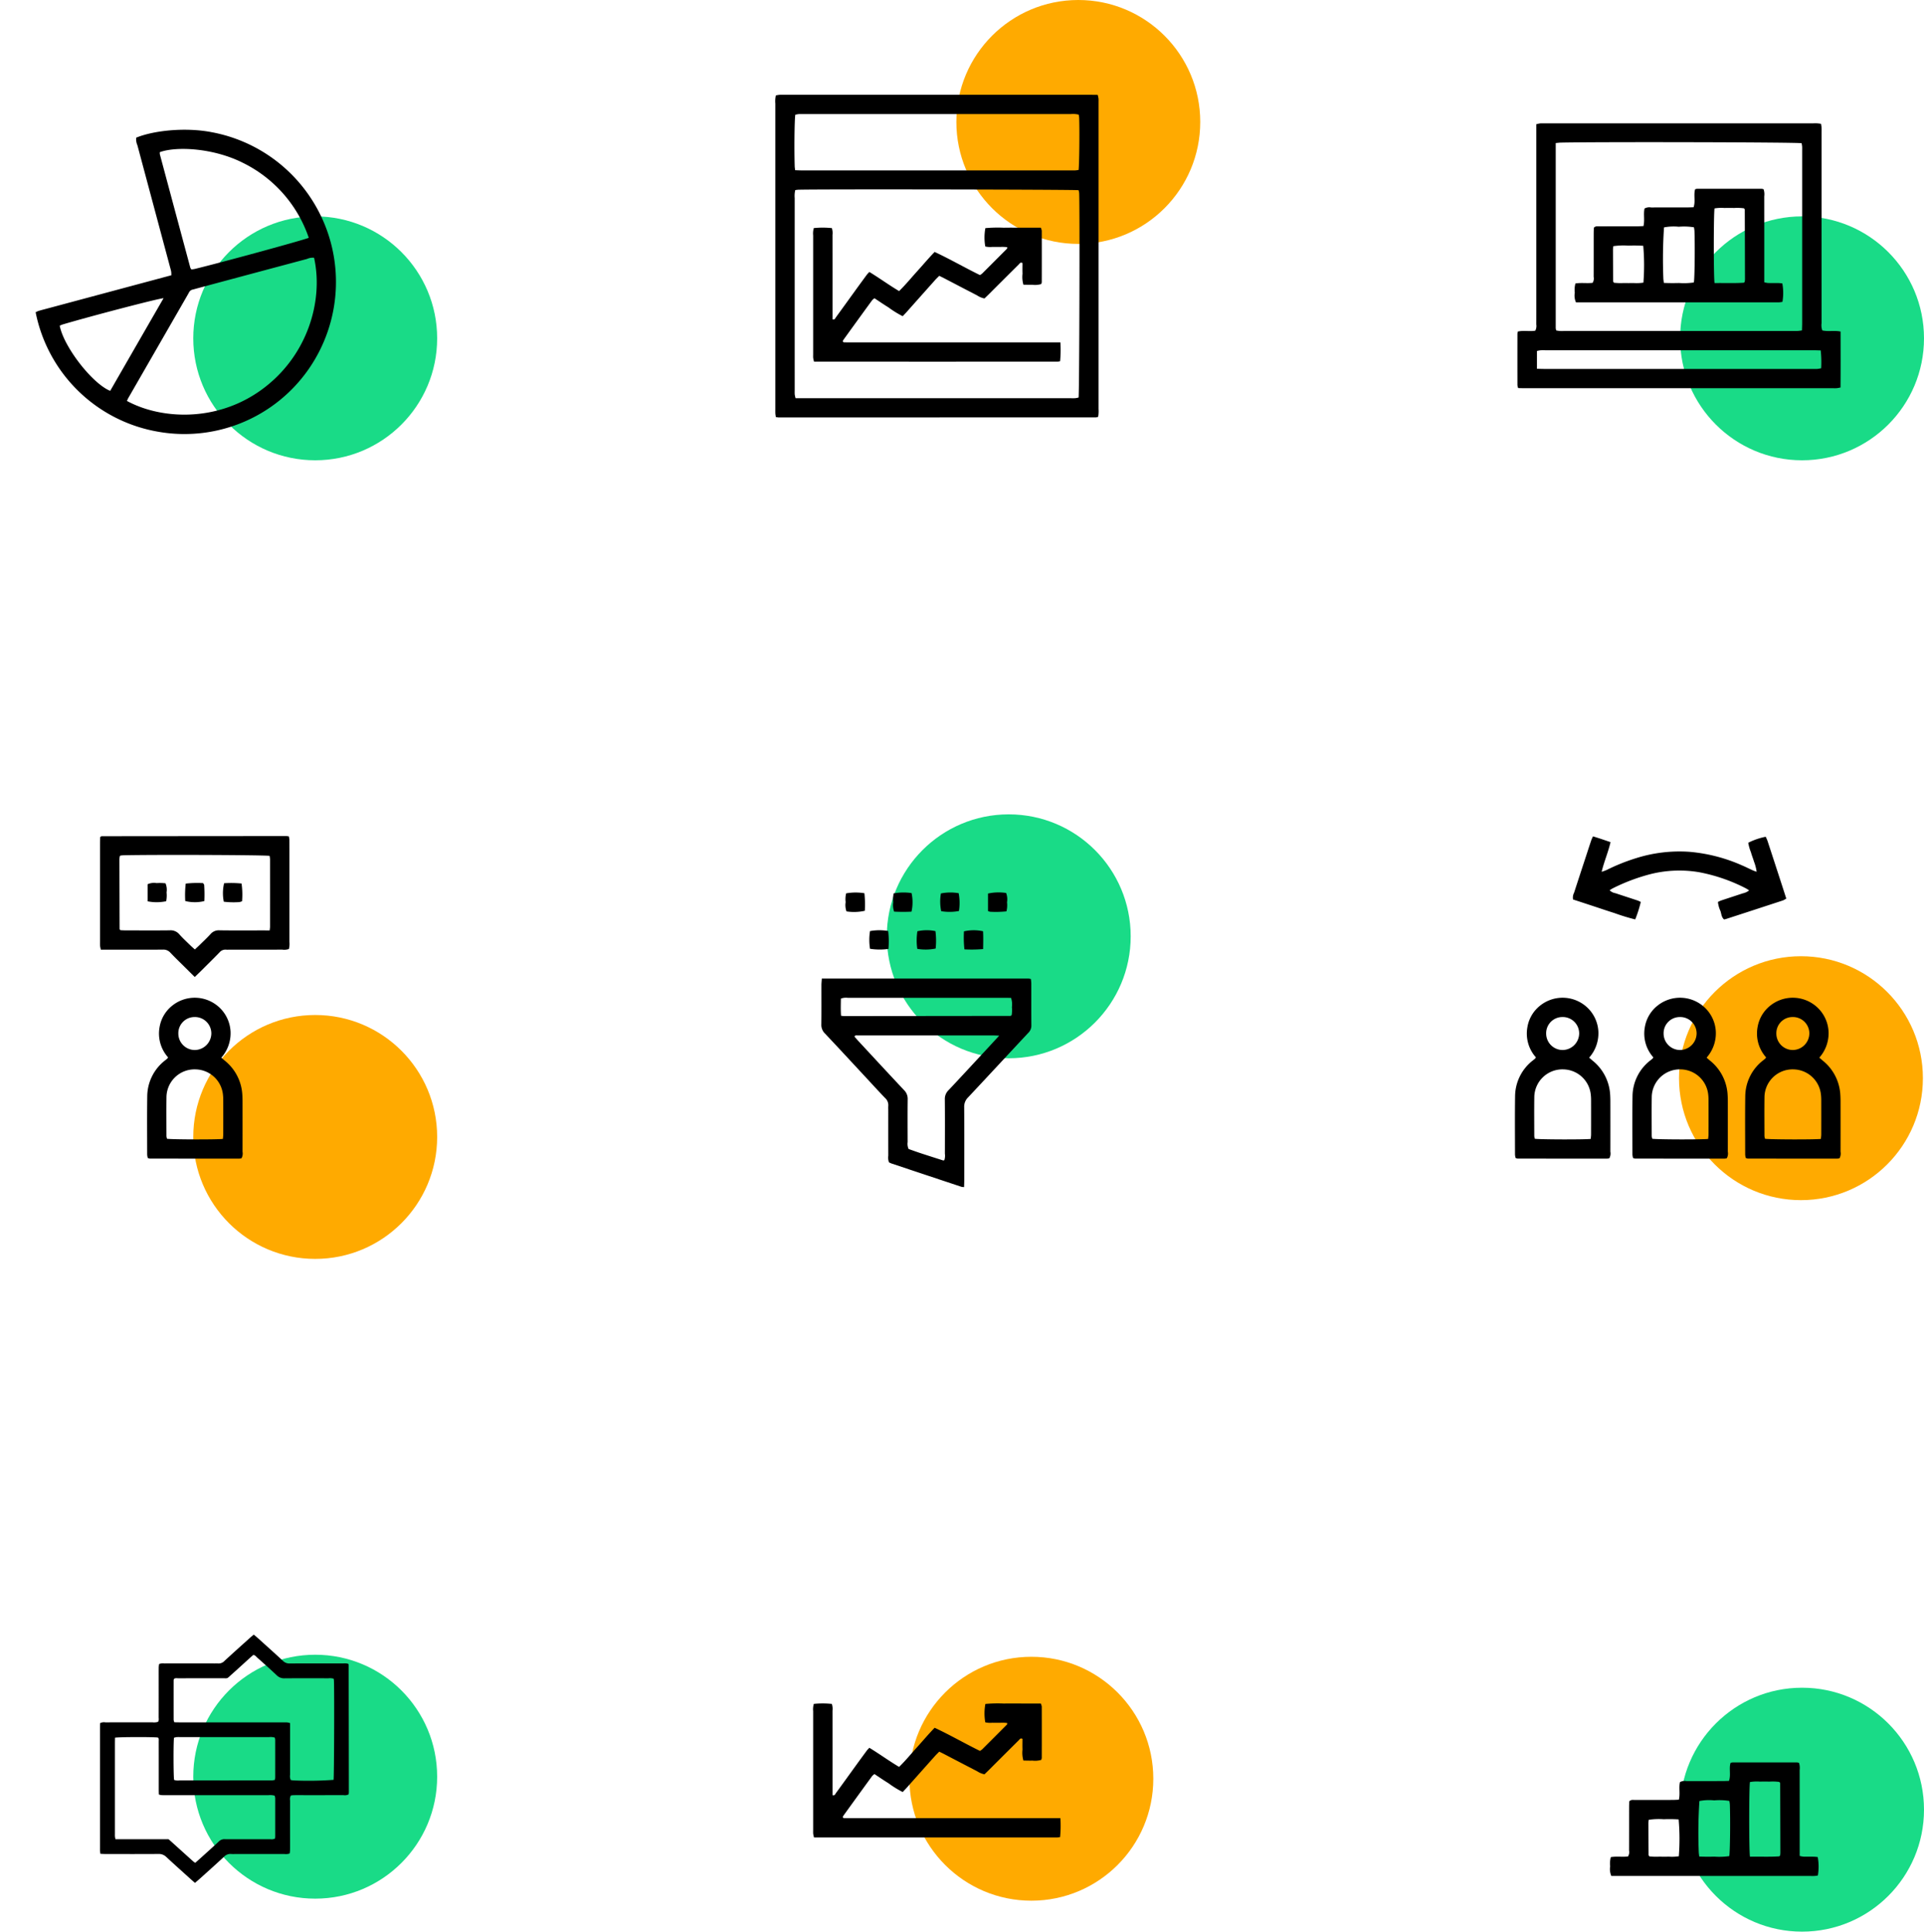 <?xml version="1.0" encoding="UTF-8"?>
<svg xmlns="http://www.w3.org/2000/svg" width="489.136" height="491" viewBox="0 0 489.136 491">
  <g id="Grupo_271" data-name="Grupo 271" transform="translate(-1055.864 -288)">
    <g id="Grupo_187" data-name="Grupo 187" transform="translate(6800 5345.455)">
      <circle id="Elipse_163" data-name="Elipse 163" cx="31" cy="31" r="31" transform="translate(-5695 -5002.455)" fill="#19db87"></circle>
      <g id="Grupo_171" data-name="Grupo 171" transform="matrix(-0.259, -0.966, 0.966, -0.259, 13041.563, -16390.713)">
        <path id="Caminho_98" data-name="Caminho 98" d="M-294.058-231.265c.6,4.68-.6,12.691-3.643,18.92a38.589,38.589,0,0,1-16.469,17.288A38.766,38.766,0,0,1-359-200.777a38.453,38.453,0,0,1-8.591-44.674,38.379,38.379,0,0,1,37.293-22,5.725,5.725,0,0,1,.137.84c.02.87.009,1.741.009,2.611q0,15.2,0,30.4v1.9a6.271,6.271,0,0,0,.925.207c.51.033,1.024.016,1.537.016q15.842,0,31.683.007A3.806,3.806,0,0,1-294.058-231.265ZM-335.25-195.5a3.483,3.483,0,0,0,.174-1.795q.015-14.517.007-29.034c0-.358-.017-.717,0-1.075a1.34,1.34,0,0,0-.465-1.088c-.186-.175-.369-.355-.551-.536q-10.665-10.641-21.331-21.28c-.206-.205-.443-.379-.661-.564-6.74,7.1-11.03,20.326-6.317,33.246C-359.286-203.622-346.4-195.961-335.25-195.5Zm5.251.012a33.076,33.076,0,0,0,22.715-11.216c5.546-6.193,8.5-15.133,8.114-19.724a2.628,2.628,0,0,0-.577-.126q-14.907,0-29.813.014a1.867,1.867,0,0,0-.49.166c-.032.282-.086.577-.094.873C-330.316-218.46-330.222-197.108-330-195.49Zm-5.267-39.623c.278-1.648.379-18.922.192-26.44-.007-.3-.064-.59-.1-.869-5.384-.424-16.323,4.144-19.332,8.1C-348.149-247.981-341.785-241.631-335.266-235.113Z" transform="translate(-5829.692 -20821.656)"></path>
      </g>
    </g>
    <g id="Grupo_185" data-name="Grupo 185" transform="translate(6800 5356.455)">
      <circle id="Elipse_166" data-name="Elipse 166" cx="31" cy="31" r="31" transform="translate(-5518.684 -4861.455)" fill="#19db87"></circle>
      <g id="Grupo_173" data-name="Grupo 173" transform="translate(248.316 16245.545)">
        <path id="Caminho_99" data-name="Caminho 99" d="M46.172-243.607c17.621,0,35.051,0,52.48,0a4.377,4.377,0,0,1,.656.106,10.025,10.025,0,0,1,.116,1.06c.009,3.584-.014,7.167.02,10.75a2.548,2.548,0,0,1-.795,1.9c-5.108,5.459-10.183,10.951-15.3,16.4a3.266,3.266,0,0,0-.984,2.445c.042,6.142.022,12.285.019,18.428,0,.608-.027,1.215-.044,1.917a3.277,3.277,0,0,1-.646-.063q-8.9-2.953-17.786-5.923a6,6,0,0,1-.663-.305,3.5,3.5,0,0,1-.175-1.7c-.011-3.891-.006-7.781-.006-11.672a9.123,9.123,0,0,1,0-.921,2.433,2.433,0,0,0-.8-2.051c-1.779-1.842-3.5-3.739-5.242-5.615-3.348-3.6-6.678-7.216-10.058-10.787a3.045,3.045,0,0,1-.915-2.317c.045-3.378.014-6.757.021-10.136C46.082-242.539,46.134-242.99,46.172-243.607Zm45.094,14.516c-.844-.03-1.34-.063-1.836-.063q-12.3,0-24.6,0c-3.178,0-6.355,0-9.532.008-.275,0-.625-.141-.831.3.317.358.643.742.986,1.111,3.865,4.165,7.719,8.34,11.612,12.479A3.077,3.077,0,0,1,68-212.948c-.042,3.632-.021,7.265-.011,10.9a3.17,3.17,0,0,0,.246,1.768c.969.339,2.022.725,3.087,1.076,1.9.624,3.8,1.228,5.7,1.832.079.025.188-.04.3-.069a3.725,3.725,0,0,0,.136-1.65c.011-4.6.032-9.209-.014-13.814a3.087,3.087,0,0,1,.929-2.313c3.018-3.2,6.005-6.438,9-9.663C88.594-226.193,89.805-227.509,91.266-229.091Zm-40.211-5.066c.372.045.573.091.774.091q21.134-.018,42.267-.044a.309.309,0,0,0,.147-.043,1.914,1.914,0,0,0,.208-.211,9.355,9.355,0,0,0,.048-2,5.148,5.148,0,0,0-.222-2.327c-.559-.009-1.118-.025-1.676-.025q-11.221,0-22.443,0-8.685,0-17.369.005a3.681,3.681,0,0,0-1.768.2C51-237.106,50.948-235.694,51.055-234.157Z" transform="translate(-5829.692 -20821.656)"></path>
        <path id="Caminho_106" data-name="Caminho 106" d="M87.178-258.1a33.746,33.746,0,0,1-4.753.076,27.421,27.421,0,0,1-.119-4.579,11.051,11.051,0,0,1,4.848-.028C87.248-261.2,87.2-259.733,87.178-258.1Z" transform="translate(-5829.692 -20814.656)"></path>
        <path id="Caminho_107" data-name="Caminho 107" d="M63.113-258.138a15.6,15.6,0,0,1-4.69-.035,14.239,14.239,0,0,1,0-4.5,13.182,13.182,0,0,1,4.619-.022A23.063,23.063,0,0,1,63.113-258.138Z" transform="translate(-5829.692 -20814.656)"></path>
        <path id="Caminho_108" data-name="Caminho 108" d="M88.415-267.777v-4.435a12.58,12.58,0,0,1,4.615-.144,4.579,4.579,0,0,1,.222,2.363,6.384,6.384,0,0,1-.146,2.309,26.041,26.041,0,0,1-4.125.1A1.911,1.911,0,0,1,88.415-267.777Z" transform="translate(-5829.692 -20814.656)"></path>
        <path id="Caminho_109" data-name="Caminho 109" d="M70.44-258.153a15,15,0,0,1,.028-4.474,10.831,10.831,0,0,1,4.59-.037,18.771,18.771,0,0,1,.05,4.432A12.761,12.761,0,0,1,70.44-258.153Z" transform="translate(-5829.692 -20814.656)"></path>
        <path id="Caminho_110" data-name="Caminho 110" d="M68.969-267.609a42.348,42.348,0,0,1-4.42-.009,4.89,4.89,0,0,1-.227-2.39,7.041,7.041,0,0,1,.114-2.246,13.873,13.873,0,0,1,4.55-.076A10.961,10.961,0,0,1,68.969-267.609Z" transform="translate(-5829.692 -20814.656)"></path>
        <path id="Caminho_111" data-name="Caminho 111" d="M57-272.293a27.5,27.5,0,0,1,.1,4.462,12.6,12.6,0,0,1-4.658.155,4.652,4.652,0,0,1-.216-2.352,6.114,6.114,0,0,1,.129-2.235A13.871,13.871,0,0,1,57-272.293Z" transform="translate(-5829.692 -20814.656)"></path>
        <path id="Caminho_113" data-name="Caminho 113" d="M80.96-272.3a13.221,13.221,0,0,1,.074,4.521,12.7,12.7,0,0,1-4.515.048,11.924,11.924,0,0,1-.07-4.509A12.248,12.248,0,0,1,80.96-272.3Z" transform="translate(-5829.692 -20814.656)"></path>
      </g>
    </g>
    <g id="Grupo_181" data-name="Grupo 181" transform="translate(6800 5345.455)">
      <circle id="Elipse_167" data-name="Elipse 167" cx="31" cy="31" r="31" transform="translate(-5695 -4636.84)" fill="#19db87"></circle>
      <g id="Grupo_174" data-name="Grupo 174" transform="translate(-625.55 16457.055)">
        <path id="Caminho_94" data-name="Caminho 94" d="M799.731-236.748a2.026,2.026,0,0,1-1.308.2q-5.568.013-11.137.005c-.514,0-1.027-.005-1.54.007-.231.005-.461.048-.688.073a1.908,1.908,0,0,0-.206,1.283q-.014,5.382-.005,10.764c0,.671.005,1.341-.009,2.011a5.372,5.372,0,0,1-.1.69,2.917,2.917,0,0,1-1.316.129q-6.34.01-12.678,0a6.755,6.755,0,0,1-.828-.005,2.237,2.237,0,0,0-1.893.735c-2.081,1.933-4.2,3.821-6.313,5.723-.319.288-.654.559-1.039.887-.383-.336-.738-.638-1.083-.949-2.078-1.879-4.171-3.741-6.219-5.651a2.675,2.675,0,0,0-2.007-.754c-4.462.032-8.925.016-13.389.012-.426,0-.852-.028-1.339-.046-.039-.288-.082-.511-.1-.736-.016-.275-.006-.551-.006-.828q0-15.141,0-30.281c0-.468.015-.936.022-1.36a2.1,2.1,0,0,1,1.343-.21c3.989-.009,7.978,0,11.966-.009a3.471,3.471,0,0,0,1.407-.117c.3-.387.178-.837.179-1.256.012-3.233.006-6.466.006-9.7,0-.946-.006-1.893.006-2.839,0-.3.059-.608.091-.906a2.773,2.773,0,0,1,1.335-.149q6.4-.01,12.8,0a7.819,7.819,0,0,1,.828,0,2.02,2.02,0,0,0,1.679-.658c2.144-1.982,4.323-3.924,6.493-5.878.287-.259.591-.5.939-.791.373.316.706.584,1.024.871,2.138,1.93,4.285,3.849,6.4,5.806a2.282,2.282,0,0,0,1.689.656c4.541-.02,9.084-.013,13.626-.007a3.384,3.384,0,0,1,1.241.08c.07.112.146.177.146.243q.032,16.2.05,32.407A3.882,3.882,0,0,1,799.731-236.748Zm-59.385-14.407c-.009.476-.023.9-.024,1.334q0,11.527,0,23.054c0,.236-.014.474.007.709s.078.437.129.709h13.493c.3.264.537.47.771.681q2.724,2.457,5.446,4.913c.165.148.357.265.564.416.407-.36.764-.667,1.112-.982,1.609-1.454,3.231-2.9,4.816-4.374a2.023,2.023,0,0,1,1.685-.656,7.432,7.432,0,0,0,.828,0q5.329,0,10.658,0a1.957,1.957,0,0,0,1.183-.154,5.551,5.551,0,0,0,.058-.573q0-4.847,0-9.694a3.051,3.051,0,0,0-.136-.642,4.382,4.382,0,0,0-1.581-.123q-12.967-.007-25.934,0c-.434,0-.869.005-1.3-.018a3.7,3.7,0,0,1-.628-.159c-.009-.408-.026-.8-.027-1.185q0-2.6,0-5.2c0-2.365,0-4.729-.005-7.093,0-.34.1-.718-.206-.995C750.2-251.353,741.481-251.343,740.346-251.155Zm55.566,10.719c.134-1.071.208-21.778.095-25.122-.006-.189-.041-.377-.065-.585a3.457,3.457,0,0,0-1.326-.11c-3.711-.006-7.423-.019-11.134.009a2.642,2.642,0,0,1-2.01-.751c-1.627-1.551-3.315-3.038-4.992-4.536-.281-.251-.5-.625-1-.645-.33.293-.683.6-1.032.919-1.521,1.376-3.029,2.766-4.563,4.126-1.185,1.05-.732.865-2.3.869-3.711.011-7.423,0-11.134.009-.38,0-.792-.117-1.135.182a1.866,1.866,0,0,0-.065.348q-.007,5.025,0,10.051a2.364,2.364,0,0,0,.178.6c.541.009,1.05.025,1.56.025q12.97,0,25.94,0c.4,0,.791-.014,1.184.013a4.913,4.913,0,0,1,.737.17v1.327q0,5.914,0,11.826a2.264,2.264,0,0,0,.179,1.323,7.392,7.392,0,0,0,.768.1A87.668,87.668,0,0,0,795.911-240.436Zm-40.545.011a2.878,2.878,0,0,0,1.367.136q11.422.008,22.844,0c.236,0,.474.012.709-.008s.447-.075.7-.122a5.109,5.109,0,0,0,.082-.622q.006-4.786,0-9.572a3.215,3.215,0,0,0-.1-.556,3.626,3.626,0,0,0-1.452-.134q-11.363-.007-22.725,0a7.806,7.806,0,0,0-.828.012,4.44,4.44,0,0,0-.624.154C755.171-249.908,755.193-241.348,755.366-240.425Z" transform="translate(-5829.692 -20821.656)"></path>
      </g>
    </g>
    <g id="Grupo_188" data-name="Grupo 188" transform="translate(6800 5345.455)">
      <circle id="Elipse_165" data-name="Elipse 165" cx="31" cy="31" r="31" transform="translate(-5501 -5057.455)" fill="#fa0"></circle>
      <g id="Grupo_175" data-name="Grupo 175" transform="translate(75.255 16058.803)">
        <path id="Caminho_95" data-name="Caminho 95" d="M289.488-188.666a2.2,2.2,0,0,1-.523.157q-40.381.015-80.764.014a4.492,4.492,0,0,1-.665-.109c-.043-.318-.1-.608-.118-.9-.02-.408-.008-.819-.008-1.228q0-38.781,0-77.561a6.594,6.594,0,0,1,.132-2.046,6.9,6.9,0,0,1,.864-.158c.459-.027.922-.011,1.384-.011h77.534c.661,0,1.322.012,2.047.02a7.444,7.444,0,0,1,.2.934c.032.407.012.818.012,1.228q0,38.857,0,77.714A8.166,8.166,0,0,1,289.488-188.666Zm-4.978-57.586c-1.37-.178-66.624-.286-71.279-.121a7.555,7.555,0,0,0-.762.1,6.653,6.653,0,0,0-.135,2.023q-.006,24.348,0,48.694c0,.41-.021.822.013,1.229a7.286,7.286,0,0,0,.209.948H282.3c.462,0,.925.018,1.385-.012a5.861,5.861,0,0,0,.824-.164c.2-1.255.325-48.675.149-51.986A4.685,4.685,0,0,0,284.51-246.252Zm-72.062-5.087c.615.02,1.167.053,1.72.053q34.3,0,68.594,0c.307,0,.616.013.922-.006.288-.018.573-.07.827-.1.183-1.288.275-10.3.145-13.3-.011-.244-.07-.486-.112-.766a5.88,5.88,0,0,0-2.023-.147q-33.988-.008-67.978,0c-.41,0-.822-.019-1.23.012a6.323,6.323,0,0,0-.828.163c-.206,1.358-.285,8.732-.148,13.114C212.346-252.024,212.4-251.731,212.448-251.339Z" transform="translate(-5829.692 -20821.656)"></path>
        <path id="Caminho_118" data-name="Caminho 118" d="M279.882-212.566a29.345,29.345,0,0,1-.076,4.787,4.517,4.517,0,0,1-.654.1q-30.914.006-61.9,0a7.2,7.2,0,0,1-.209-.9c-.035-.355-.012-.716-.012-1.074q0-15.05,0-30.1a4.919,4.919,0,0,1,.162-1.872,22.084,22.084,0,0,1,4.591.007,4.135,4.135,0,0,1,.165,1.716q.011,9.906.005,19.811v1.664c.576.178.679-.276.861-.524,1.723-2.356,3.423-4.727,5.134-7.091q1.352-1.866,2.719-3.718c.177-.24.4-.445.645-.714,2.577,1.565,4.963,3.317,7.565,4.863,1.664-1.62,3.078-3.364,4.584-5.024,1.474-1.624,2.88-3.311,4.452-4.925,3.961,1.851,7.676,4,11.519,5.883a4.58,4.58,0,0,0,.572-.4q3.156-3.147,6.3-6.308c.053-.054.031-.183.059-.382a9.594,9.594,0,0,0-1.785-.062c-.666-.012-1.333.011-2-.007a5.66,5.66,0,0,1-1.794-.113,13.2,13.2,0,0,1,.024-4.662,33.882,33.882,0,0,1,4.689-.106c1.538-.032,3.076-.007,4.614-.007h4.795a3.014,3.014,0,0,1,.24.778q.02,6.526,0,13.053a2.28,2.28,0,0,1-.129.494,5.379,5.379,0,0,1-2.237.187c-.762.024-1.526-.011-2.3-.02a6.979,6.979,0,0,1-.227-2.789c-.04-.918-.009-1.838-.009-2.723-.527-.283-.714.125-.944.354q-3.817,3.788-7.619,7.592c-.36.359-.732.708-1.1,1.063a5.17,5.17,0,0,1-1.865-.775q-4.231-2.188-8.453-4.4c-.359-.186-.726-.358-1.18-.581-.366.372-.732.715-1.066,1.088q-3.58,4.011-7.153,8.031c-.336.377-.692.738-1.074,1.144a25.028,25.028,0,0,1-3.665-2.271c-1.181-.714-2.314-1.506-3.514-2.293a3.557,3.557,0,0,0-.594.511q-3.663,5.026-7.3,10.069a1.855,1.855,0,0,0-.163.373c.168.337.455.245.689.254.512.018,1.025.008,1.538.008h53.1Z" transform="translate(-5829.692 -20816.656)"></path>
      </g>
    </g>
    <g id="Grupo_189" data-name="Grupo 189" transform="translate(6800 5345.455)">
      <circle id="Elipse_168" data-name="Elipse 168" cx="31" cy="31" r="31" transform="translate(-5317 -5002.455)" fill="#19db87"></circle>
      <g id="Grupo_176" data-name="Grupo 176" transform="translate(93.903 16064.451)">
        <path id="Caminho_97" data-name="Caminho 97" d="M454.936-216.259c1.491.35,3.05-.056,4.644.286.01,4.776.028,9.472-.013,14.225-.39.07-.679.147-.973.169-.357.027-.717.009-1.076.01q-39,0-78.005,0c-.61,0-1.219-.018-1.9-.03a3.5,3.5,0,0,1-.186-.76q-.014-6.528,0-13.056a3.678,3.678,0,0,1,.1-.556c1.465-.355,3.02.04,4.448-.23a2.615,2.615,0,0,0,.247-1.59c.011-2.048.005-4.1.005-6.144v-44.739a7.688,7.688,0,0,1,.954-.205c.408-.032.82-.012,1.231-.012q34.078,0,68.158,0a7.7,7.7,0,0,1,2.05.123c.042.317.105.607.116.9.019.512.007,1.024.007,1.536q0,24.116.006,48.232A3.793,3.793,0,0,0,454.936-216.259Zm-67.775-47.63c0,15.785,0,31.4,0,47a3.687,3.687,0,0,0,.117.629,6.569,6.569,0,0,0,2,.137q29.228,0,58.456,0c.359,0,.719.012,1.076-.009.291-.018.58-.077.957-.129.018-.689.047-1.294.047-1.9q0-21.885,0-43.77c0-.358.017-.718-.008-1.075-.02-.291-.09-.58-.133-.842-1.7-.252-51.245-.365-61.283-.15C388.049-263.982,387.7-263.934,387.161-263.889Zm-4.771,57.377c.766.017,1.372.042,1.978.042q34.129,0,68.258,0c.359,0,.719.017,1.076-.009.291-.021.578-.1.944-.161a28.717,28.717,0,0,0-.114-4.534c-.738-.017-1.4-.046-2.053-.046q-33.975,0-67.951,0c-.41,0-.821-.019-1.229.011a7.675,7.675,0,0,0-.909.172Z" transform="translate(-5829.692 -20821.656)"></path>
        <path id="Caminho_125" data-name="Caminho 125" d="M409.472-249.786c.362-1.538-.049-3.041.27-4.463a2.476,2.476,0,0,1,1.671-.269c3.025-.014,6.049,0,9.074-.009.559,0,1.118-.027,1.726-.042.525-1.533-.041-3.105.388-4.567a2.112,2.112,0,0,1,.48-.127q8.228-.009,16.455,0a2.119,2.119,0,0,1,.476.123,4,4,0,0,1,.165,1.793q.014,10.056.006,20.113v1.738a6.255,6.255,0,0,0,.946.183c.871.023,1.743,0,2.614.016.35,0,.7.056,1.028.084a13.328,13.328,0,0,1,.028,4.7c-.257.035-.545.093-.835.11-.358.02-.717.007-1.076.007H392.307a4.248,4.248,0,0,1-.3-2.453,6.166,6.166,0,0,1,.164-2.341c1.464-.256,2.95.012,4.368-.167a2.1,2.1,0,0,0,.267-1.528c.012-3.634.005-7.267.009-10.9,0-.557.025-1.113.036-1.574.467-.489.955-.356,1.4-.358,3.23-.012,6.459,0,9.689-.009C408.435-249.733,408.936-249.766,409.472-249.786Zm18.07,14.489c2.507-.046,4.958.075,7.409-.086.08-.005.152-.122.265-.22.019-.216.06-.468.06-.719q-.021-8.814-.051-17.629a.3.3,0,0,0-.043-.144,1.8,1.8,0,0,0-.19-.21,12.855,12.855,0,0,0-2.476-.08c-.818-.02-1.639-.024-2.457,0a10.087,10.087,0,0,0-2.524.115C427.3-252.912,427.284-236.887,427.542-235.3Zm-12.892-.044c1.325.065,2.6.058,3.867.028a17.635,17.635,0,0,0,3.771-.137c.2-1.314.286-9.111.147-13.1a8.664,8.664,0,0,0-.134-.923,15.8,15.8,0,0,0-3.856-.142,12.838,12.838,0,0,0-3.753.166,121.722,121.722,0,0,0-.167,12.946C414.534-236.155,414.6-235.811,414.65-235.341Zm-12.694-.039a15.332,15.332,0,0,0,2.516.072c.819.017,1.64.022,2.459,0a11.58,11.58,0,0,0,2.526-.1,56.611,56.611,0,0,0-.044-9.361,34.844,34.844,0,0,0-3.774-.046,17.714,17.714,0,0,0-3.827.14,7.037,7.037,0,0,0-.093.808q.014,4.066.049,8.132C401.769-235.649,401.856-235.563,401.956-235.38Z" transform="translate(-5829.692 -20814.656)"></path>
      </g>
    </g>
    <g id="Grupo_186" data-name="Grupo 186" transform="translate(6800 5345.455)">
      <circle id="Elipse_164" data-name="Elipse 164" cx="31" cy="31" r="31" transform="translate(-5695 -4799.455)" fill="#fa0"></circle>
      <g id="Grupo_177" data-name="Grupo 177" transform="translate(251 16245.545)">
        <path id="Caminho_100" data-name="Caminho 100" d="M-115.929-233l-2.322-2.3c-1.307-1.3-2.641-2.574-3.908-3.912a2.36,2.36,0,0,0-1.908-.746c-4.306.025-8.613.012-12.919.011H-139.8a7.9,7.9,0,0,1-.2-.944c-.031-.407-.012-.819-.012-1.228q0-12.361,0-24.722c0-.6.027-1.207.038-1.7a2.237,2.237,0,0,1,.225-.2.294.294,0,0,1,.141-.046q23.454-.022,46.907-.039c.2,0,.4.042.686.074a5.648,5.648,0,0,1,.143.868c.014,1.689.01,3.378.01,5.067q0,10.442,0,20.883A5.2,5.2,0,0,1-92-240.115a3.623,3.623,0,0,1-1.683.16q-6.613.017-13.228.006c-.358,0-.719.025-1.076,0a1.91,1.91,0,0,0-1.622.668c-1.605,1.653-3.251,3.266-4.884,4.892C-114.928-233.964-115.367-233.545-115.929-233Zm19.041-11.842c.045-.428.094-.675.094-.922q.006-8.6,0-17.194a5.907,5.907,0,0,0-.118-.839c-1.606-.228-29.937-.331-37.126-.145-.3.007-.589.05-.772.066-.136.147-.2.181-.2.222a5.923,5.923,0,0,0-.075.761q.018,8.826.045,17.651a.313.313,0,0,0,.035.148,1.581,1.581,0,0,0,.212.2c.391.014.894.047,1.4.047,3.69,0,7.381.029,11.071-.014a2.891,2.891,0,0,1,2.437.975c.88.995,1.866,1.9,2.815,2.83.358.351.743.675,1.164,1.056.428-.4.8-.734,1.162-1.086.949-.934,1.928-1.841,2.821-2.826a2.761,2.761,0,0,1,2.29-.953c3.69.052,7.381.021,11.071.021Z" transform="translate(-5829.692 -20821.656)"></path>
        <path id="Caminho_102" data-name="Caminho 102" d="M-122.71-212.567a9.089,9.089,0,0,1-2.162-7.717,8.814,8.814,0,0,1,3.092-5.334,9.151,9.151,0,0,1,11.729.025,9.026,9.026,0,0,1,3.216,6.409,9.348,9.348,0,0,1-2.343,6.683c.32.278.579.51.845.734a11.935,11.935,0,0,1,4.488,8.587c.044.611.06,1.226.061,1.84q.009,6.369,0,12.739a2.491,2.491,0,0,1-.257,1.668,3.068,3.068,0,0,1-.569.1q-11.376,0-22.753-.01a2.149,2.149,0,0,1-.512-.156,4.625,4.625,0,0,1-.154-.846c-.006-4.962-.048-9.926.021-14.887a11.642,11.642,0,0,1,4.62-9.138c.158-.13.318-.258.472-.392A2.482,2.482,0,0,0-122.71-212.567Zm13.928,20.725c.038-.448.094-.8.094-1.147q.011-4.45,0-8.9a12.018,12.018,0,0,0-.115-1.528,7.145,7.145,0,0,0-6.876-6.1,7.143,7.143,0,0,0-7.442,6.986c-.045,3.326-.016,6.652-.008,9.978a3,3,0,0,0,.15.673C-121.7-191.685-110.516-191.65-108.782-191.842Zm-2.934-26.883a4.168,4.168,0,0,0-4.281-4.1,4.117,4.117,0,0,0-4.109,4.25,4.19,4.19,0,0,0,4.254,4.13A4.259,4.259,0,0,0-111.716-218.725Z" transform="translate(-5829.692 -20821.656)"></path>
        <path id="Caminho_129" data-name="Caminho 129" d="M-127.92-252.241v-4.34a3.97,3.97,0,0,1,2.279-.29,13.061,13.061,0,0,1,2.275.054,4.226,4.226,0,0,1,.271,2.306,7.6,7.6,0,0,1-.1,2.247A11.577,11.577,0,0,1-127.92-252.241Z" transform="translate(-5829.692 -20821.656)"></path>
        <path id="Caminho_130" data-name="Caminho 130" d="M-113.5-252.3a10.163,10.163,0,0,1-4.848-.012,25.383,25.383,0,0,1,.12-4.429,25.457,25.457,0,0,1,4.422-.119c.126.216.256.339.267.473A36.268,36.268,0,0,1-113.5-252.3Z" transform="translate(-5829.692 -20821.656)"></path>
        <path id="Caminho_131" data-name="Caminho 131" d="M-108.55-252.14a10.955,10.955,0,0,1,.078-4.694,26.727,26.727,0,0,1,4.439.07,19.807,19.807,0,0,1,.125,4.5,2.566,2.566,0,0,1-.721.225A20.328,20.328,0,0,1-108.55-252.14Z" transform="translate(-5829.692 -20821.656)"></path>
      </g>
    </g>
    <g id="Grupo_182" data-name="Grupo 182" transform="translate(6800 5345.455)">
      <g id="Grupo_180" data-name="Grupo 180">
        <circle id="Elipse_170" data-name="Elipse 170" cx="31" cy="31" r="31" transform="translate(-5512.932 -4636.32)" fill="#fa0"></circle>
        <path id="Caminho_151" data-name="Caminho 151" d="M279.882-212.566a29.345,29.345,0,0,1-.076,4.787,4.517,4.517,0,0,1-.654.1q-30.914.006-61.9,0a7.2,7.2,0,0,1-.209-.9c-.035-.355-.012-.716-.012-1.074q0-15.05,0-30.1a4.919,4.919,0,0,1,.162-1.872,22.084,22.084,0,0,1,4.591.007,4.135,4.135,0,0,1,.165,1.716q.011,9.906.005,19.811v1.664c.576.178.679-.276.861-.524,1.723-2.356,3.423-4.727,5.134-7.091q1.352-1.866,2.719-3.718c.177-.24.4-.445.645-.714,2.577,1.565,4.963,3.317,7.565,4.863,1.664-1.62,3.078-3.364,4.584-5.024,1.474-1.624,2.88-3.311,4.452-4.925,3.961,1.851,7.676,4,11.519,5.883a4.58,4.58,0,0,0,.572-.4q3.156-3.147,6.3-6.308c.053-.054.031-.183.059-.382a9.594,9.594,0,0,0-1.785-.062c-.666-.012-1.333.011-2-.007a5.66,5.66,0,0,1-1.794-.113,13.2,13.2,0,0,1,.024-4.662,33.882,33.882,0,0,1,4.689-.106c1.538-.032,3.076-.007,4.614-.007h4.795a3.014,3.014,0,0,1,.24.778q.02,6.526,0,13.053a2.28,2.28,0,0,1-.129.494,5.379,5.379,0,0,1-2.237.187c-.762.024-1.526-.011-2.3-.02a6.979,6.979,0,0,1-.227-2.789c-.04-.918-.009-1.838-.009-2.723-.527-.283-.714.125-.944.354q-3.817,3.788-7.619,7.592c-.36.359-.732.708-1.1,1.063a5.17,5.17,0,0,1-1.865-.775q-4.231-2.188-8.453-4.4c-.359-.186-.726-.358-1.18-.581-.366.372-.732.715-1.066,1.088q-3.58,4.011-7.153,8.031c-.336.377-.692.738-1.074,1.144a25.028,25.028,0,0,1-3.665-2.271c-1.181-.714-2.314-1.506-3.514-2.293a3.557,3.557,0,0,0-.594.511q-3.663,5.026-7.3,10.069a1.855,1.855,0,0,0-.163.373c.168.337.455.245.689.254.512.018,1.025.008,1.538.008h53.1Z" transform="translate(-5754.437 -4382.714)"></path>
      </g>
    </g>
    <g id="Grupo_183" data-name="Grupo 183" transform="translate(6800 5345.455)">
      <g id="Grupo_179" data-name="Grupo 179">
        <circle id="Elipse_171" data-name="Elipse 171" cx="31" cy="31" r="31" transform="translate(-5317 -4628.455)" fill="#19db87"></circle>
        <path id="Caminho_152" data-name="Caminho 152" d="M409.472-249.786c.362-1.538-.049-3.041.27-4.463a2.476,2.476,0,0,1,1.671-.269c3.025-.014,6.049,0,9.074-.009.559,0,1.118-.027,1.726-.042.525-1.533-.041-3.105.388-4.567a2.112,2.112,0,0,1,.48-.127q8.228-.009,16.455,0a2.119,2.119,0,0,1,.476.123,4,4,0,0,1,.165,1.793q.014,10.056.006,20.113v1.738a6.255,6.255,0,0,0,.946.183c.871.023,1.743,0,2.614.016.35,0,.7.056,1.028.084a13.328,13.328,0,0,1,.028,4.7c-.257.035-.545.093-.835.11-.358.02-.717.007-1.076.007H392.307a4.248,4.248,0,0,1-.3-2.453,6.166,6.166,0,0,1,.164-2.341c1.464-.256,2.95.012,4.368-.167a2.1,2.1,0,0,0,.267-1.528c.012-3.634.005-7.267.009-10.9,0-.557.025-1.113.036-1.574.467-.489.955-.356,1.4-.358,3.23-.012,6.459,0,9.689-.009C408.435-249.733,408.936-249.766,409.472-249.786Zm18.07,14.489c2.507-.046,4.958.075,7.409-.086.08-.005.152-.122.265-.22.019-.216.06-.468.06-.719q-.021-8.814-.051-17.629a.3.3,0,0,0-.043-.144,1.8,1.8,0,0,0-.19-.21,12.855,12.855,0,0,0-2.476-.08c-.818-.02-1.639-.024-2.457,0a10.087,10.087,0,0,0-2.524.115C427.3-252.912,427.284-236.887,427.542-235.3Zm-12.892-.044c1.325.065,2.6.058,3.867.028a17.635,17.635,0,0,0,3.771-.137c.2-1.314.286-9.111.147-13.1a8.664,8.664,0,0,0-.134-.923,15.8,15.8,0,0,0-3.856-.142,12.838,12.838,0,0,0-3.753.166,121.722,121.722,0,0,0-.167,12.946C414.534-236.155,414.6-235.811,414.65-235.341Zm-12.694-.039a15.332,15.332,0,0,0,2.516.072c.819.017,1.64.022,2.459,0a11.58,11.58,0,0,0,2.526-.1,56.611,56.611,0,0,0-.044-9.361,34.844,34.844,0,0,0-3.774-.046,17.714,17.714,0,0,0-3.827.14,7.037,7.037,0,0,0-.093.808q.014,4.066.049,8.132C401.769-235.649,401.856-235.563,401.956-235.38Z" transform="translate(-5726.789 -4350.205)"></path>
      </g>
    </g>
    <g id="Grupo_178" data-name="Grupo 178" transform="translate(6800 5345.455)">
      <g id="Grupo_184" data-name="Grupo 184">
        <circle id="Elipse_169" data-name="Elipse 169" cx="31" cy="31" r="31" transform="translate(-5317.281 -4814.392)" fill="#fa0"></circle>
        <g id="Grupo_172" data-name="Grupo 172" transform="translate(-85.926 16245.318)">
          <path id="Caminho_103" data-name="Caminho 103" d="M578.664-259.514a13.179,13.179,0,0,0,1.273-.461,49.635,49.635,0,0,1,7.4-2.979,36.616,36.616,0,0,1,13.649-1.64,41.7,41.7,0,0,1,13.471,3.493c.893.383,1.763.822,2.648,1.224.268.122.552.207.961.357a11.127,11.127,0,0,0-.669-2.585c-.227-.786-.55-1.544-.761-2.333a11.953,11.953,0,0,1-.7-2.458,16.978,16.978,0,0,1,4.441-1.524,11.558,11.558,0,0,1,.464,1.066q1.842,5.615,3.665,11.235c.363,1.114.72,2.23,1.1,3.4a5.1,5.1,0,0,1-.84.481q-7.227,2.37-14.462,4.716c-.142.046-.291.071-.506.123-.687-.554-.675-1.435-.938-2.176a7.1,7.1,0,0,1-.629-2.272,7.642,7.642,0,0,1,.8-.371c1.847-.616,3.7-1.215,5.546-1.828a3.773,3.773,0,0,0,1.585-.741,9.035,9.035,0,0,0-.806-.51,43.362,43.362,0,0,0-12.016-4.132,30.258,30.258,0,0,0-12.049.45,48.428,48.428,0,0,0-9.493,3.51c-.231.11-.457.232-.677.362a5.049,5.049,0,0,0-.415.305,2.808,2.808,0,0,0,1.475.731c1.894.633,3.795,1.245,5.691,1.874a7.146,7.146,0,0,1,.744.352,31.11,31.11,0,0,1-1.414,4.437,52.732,52.732,0,0,1-5.33-1.633c-1.761-.549-3.505-1.149-5.257-1.725s-3.489-1.144-5.215-1.71a2.6,2.6,0,0,1,.258-1.715c1.022-3.165,2.062-6.324,3.1-9.485.414-1.264.821-2.529,1.246-3.79.111-.33.275-.644.456-1.059.631.2,1.213.374,1.789.565.866.287,1.727.584,2.676.906C580.337-264.5,579.3-262.163,578.664-259.514Z" transform="translate(-5829.692 -20821.656)"></path>
        </g>
        <path id="Caminho_153" data-name="Caminho 153" d="M-122.71-212.567a9.089,9.089,0,0,1-2.162-7.717,8.814,8.814,0,0,1,3.092-5.334,9.151,9.151,0,0,1,11.729.025,9.026,9.026,0,0,1,3.216,6.409,9.348,9.348,0,0,1-2.343,6.683c.32.278.579.51.845.734a11.935,11.935,0,0,1,4.488,8.587c.044.611.06,1.226.061,1.84q.009,6.369,0,12.739a2.491,2.491,0,0,1-.257,1.668,3.068,3.068,0,0,1-.569.1q-11.376,0-22.753-.01a2.149,2.149,0,0,1-.512-.156,4.625,4.625,0,0,1-.154-.846c-.006-4.962-.048-9.926.021-14.887a11.642,11.642,0,0,1,4.62-9.138c.158-.13.318-.258.472-.392A2.482,2.482,0,0,0-122.71-212.567Zm13.928,20.725c.038-.448.094-.8.094-1.147q.011-4.45,0-8.9a12.018,12.018,0,0,0-.115-1.528,7.145,7.145,0,0,0-6.876-6.1,7.143,7.143,0,0,0-7.442,6.986c-.045,3.326-.016,6.652-.008,9.978a3,3,0,0,0,.15.673C-121.7-191.685-110.516-191.65-108.782-191.842Zm-2.934-26.883a4.168,4.168,0,0,0-4.281-4.1,4.117,4.117,0,0,0-4.109,4.25,4.19,4.19,0,0,0,4.254,4.13A4.259,4.259,0,0,0-111.716-218.725Z" transform="translate(-5201.093 -4576.111)"></path>
        <path id="Caminho_154" data-name="Caminho 154" d="M-122.71-212.567a9.089,9.089,0,0,1-2.162-7.717,8.814,8.814,0,0,1,3.092-5.334,9.151,9.151,0,0,1,11.729.025,9.026,9.026,0,0,1,3.216,6.409,9.348,9.348,0,0,1-2.343,6.683c.32.278.579.51.845.734a11.935,11.935,0,0,1,4.488,8.587c.044.611.06,1.226.061,1.84q.009,6.369,0,12.739a2.491,2.491,0,0,1-.257,1.668,3.068,3.068,0,0,1-.569.1q-11.376,0-22.753-.01a2.149,2.149,0,0,1-.512-.156,4.625,4.625,0,0,1-.154-.846c-.006-4.962-.048-9.926.021-14.887a11.642,11.642,0,0,1,4.62-9.138c.158-.13.318-.258.472-.392A2.482,2.482,0,0,0-122.71-212.567Zm13.928,20.725c.038-.448.094-.8.094-1.147q.011-4.45,0-8.9a12.018,12.018,0,0,0-.115-1.528,7.145,7.145,0,0,0-6.876-6.1,7.143,7.143,0,0,0-7.442,6.986c-.045,3.326-.016,6.652-.008,9.978a3,3,0,0,0,.15.673C-121.7-191.685-110.516-191.65-108.782-191.842Zm-2.934-26.883a4.168,4.168,0,0,0-4.281-4.1,4.117,4.117,0,0,0-4.109,4.25,4.19,4.19,0,0,0,4.254,4.13A4.259,4.259,0,0,0-111.716-218.725Z" transform="translate(-5172.433 -4576.111)"></path>
        <path id="Caminho_155" data-name="Caminho 155" d="M-122.71-212.567a9.089,9.089,0,0,1-2.162-7.717,8.814,8.814,0,0,1,3.092-5.334,9.151,9.151,0,0,1,11.729.025,9.026,9.026,0,0,1,3.216,6.409,9.348,9.348,0,0,1-2.343,6.683c.32.278.579.51.845.734a11.935,11.935,0,0,1,4.488,8.587c.044.611.06,1.226.061,1.84q.009,6.369,0,12.739a2.491,2.491,0,0,1-.257,1.668,3.068,3.068,0,0,1-.569.1q-11.376,0-22.753-.01a2.149,2.149,0,0,1-.512-.156,4.625,4.625,0,0,1-.154-.846c-.006-4.962-.048-9.926.021-14.887a11.642,11.642,0,0,1,4.62-9.138c.158-.13.318-.258.472-.392A2.482,2.482,0,0,0-122.71-212.567Zm13.928,20.725c.038-.448.094-.8.094-1.147q.011-4.45,0-8.9a12.018,12.018,0,0,0-.115-1.528,7.145,7.145,0,0,0-6.876-6.1,7.143,7.143,0,0,0-7.442,6.986c-.045,3.326-.016,6.652-.008,9.978a3,3,0,0,0,.15.673C-121.7-191.685-110.516-191.65-108.782-191.842Zm-2.934-26.883a4.168,4.168,0,0,0-4.281-4.1,4.117,4.117,0,0,0-4.109,4.25,4.19,4.19,0,0,0,4.254,4.13A4.259,4.259,0,0,0-111.716-218.725Z" transform="translate(-5230.95 -4576.111)"></path>
      </g>
    </g>
  </g>
</svg>
